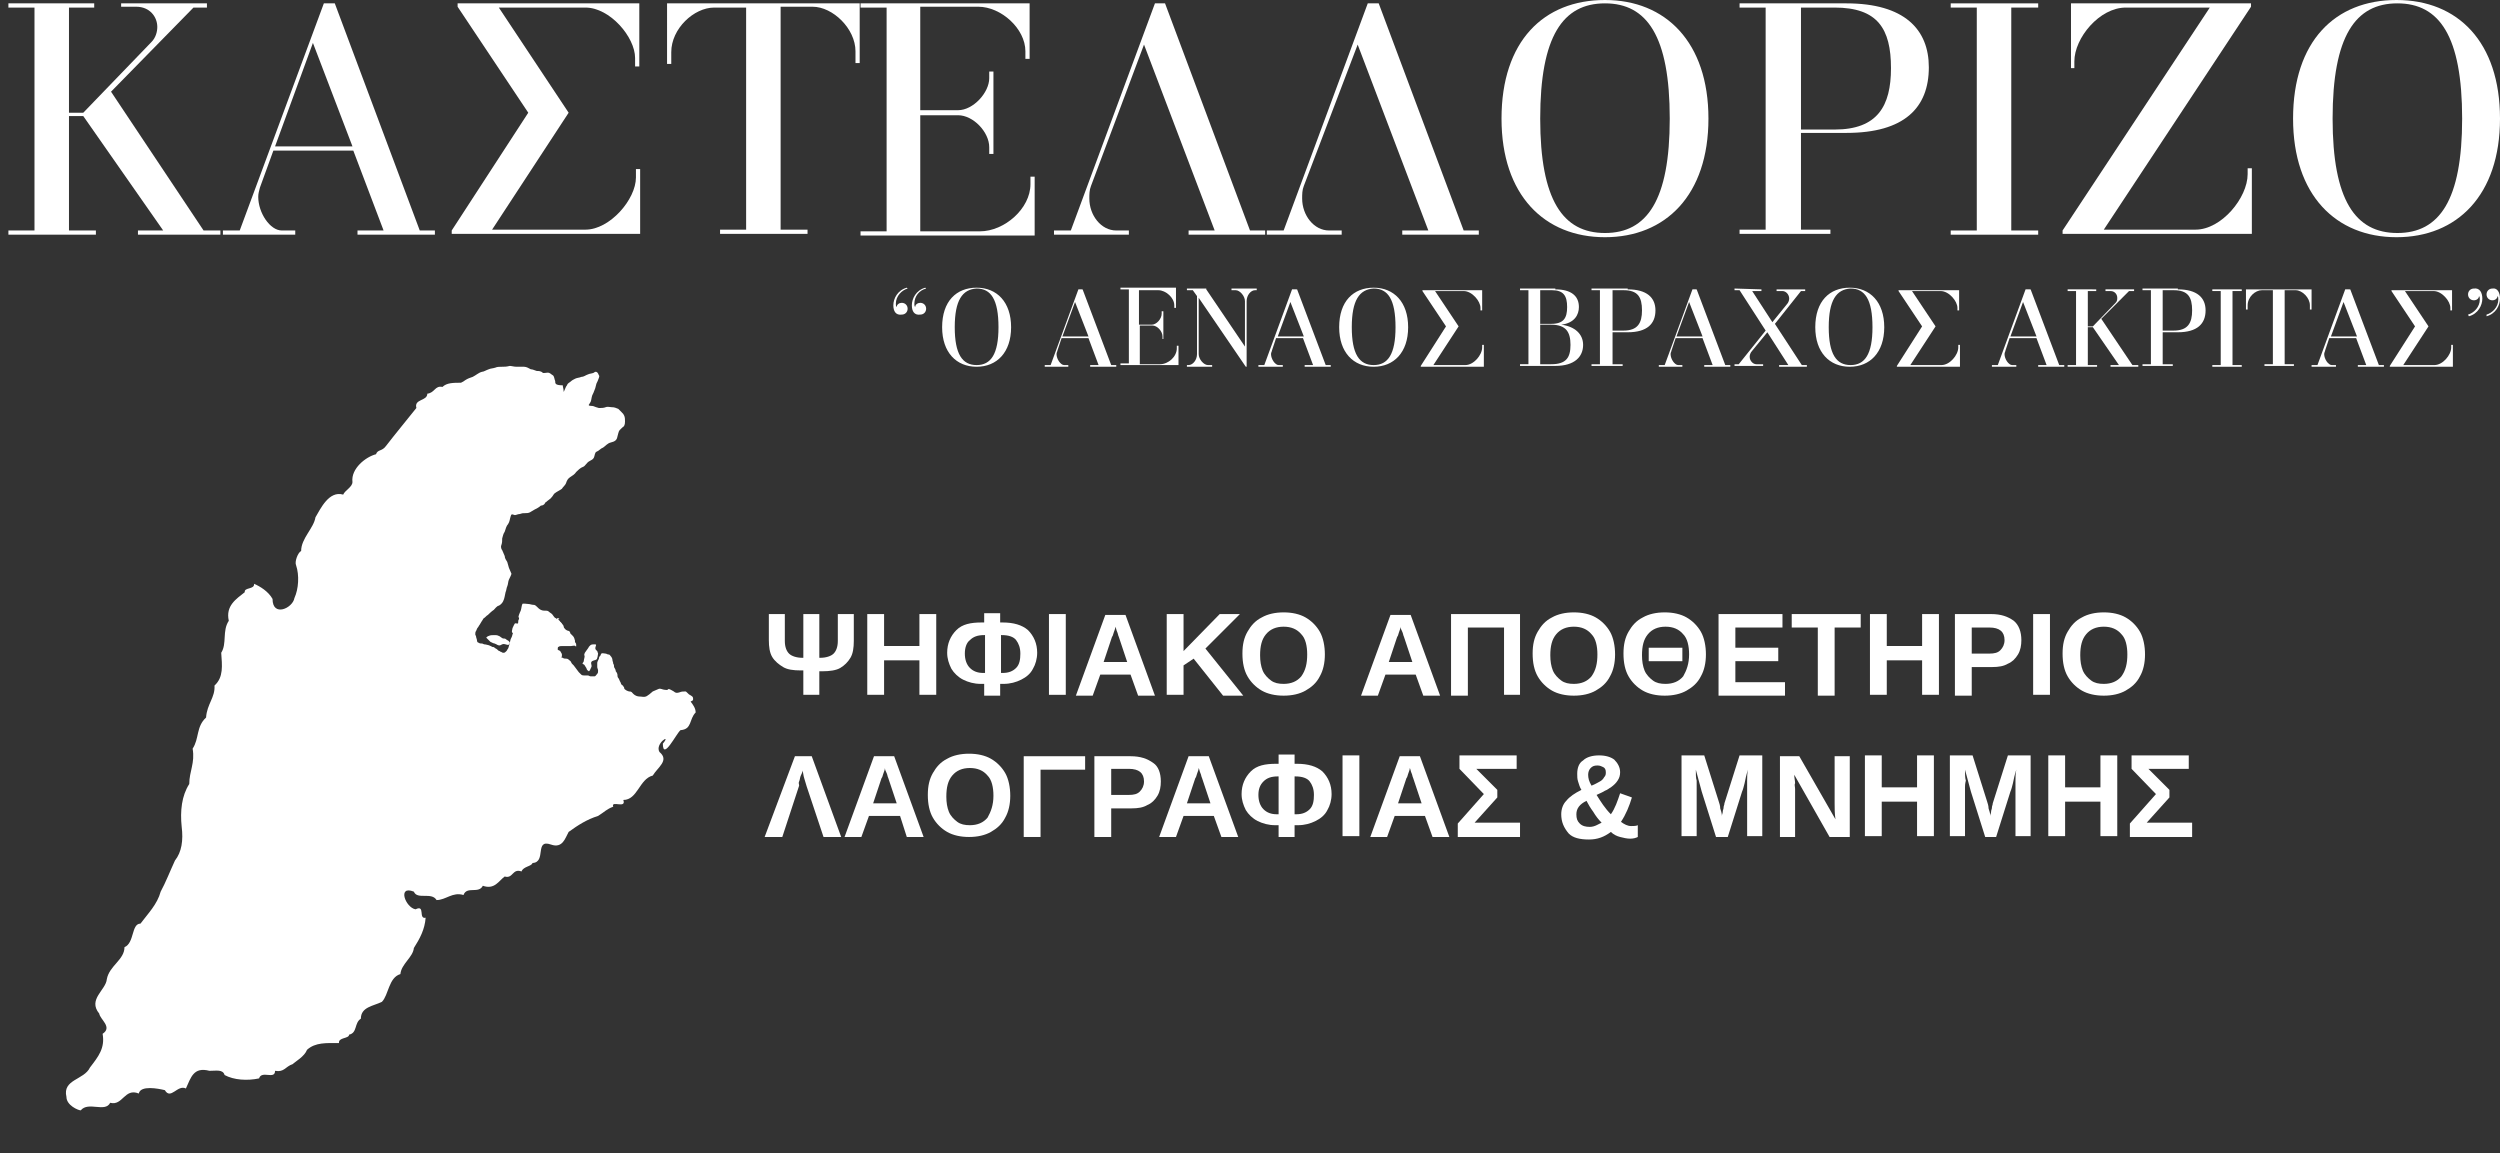 <?xml version="1.0" encoding="utf-8"?>
<!-- Generator: Adobe Illustrator 27.2.0, SVG Export Plug-In . SVG Version: 6.00 Build 0)  -->
<svg version="1.1" id="Layer_1" xmlns="http://www.w3.org/2000/svg" xmlns:xlink="http://www.w3.org/1999/xlink" x="0px" y="0px"
	 width="297.2px" height="137.1px" viewBox="0 0 297.2 137.1" style="enable-background:new 0 0 297.2 137.1;" xml:space="preserve"
	>
<rect x="0" y="0" width="297.2" height="137.1" fill="#333333" stroke="none"/>
<style type="text/css">
	.st0{fill:#FFFFFF;}
</style>
<g>
	<path class="st0" d="M11.2,0.4v0.5h-3v12.5h1.7L18,5c0.5-0.5,0.7-1.2,0.7-1.8c0-1.2-0.9-2.4-2.5-2.4h-1.8V0.4h10.2v0.5H23l-9.8,10
		l11,16.5h2v0.5h-9.8v-0.5h3L9.9,13.8H8.2v13.6h3.2v0.5H1v-0.5h3.1V0.9H1V0.4H11.2z"/>
	<path class="st0" d="M39.8,0.4l10.1,27h1.8v0.5h-9.2v-0.5h3.1L42,17.9h-9.5l-1.6,4.4c-0.1,0.4-0.2,0.7-0.2,1.1c0,1.9,1.4,4,2.8,4
		h1.6v0.5h-8.6v-0.5h2l10-27C38.5,0.4,39.8,0.4,39.8,0.4z M32.7,17.4h9.2L37.2,5.1L32.7,17.4z"/>
	<path class="st0" d="M76,0.4v7.5h-0.5v-1c0-2.5-3-6-5.9-6H59.3l8.3,12.5l-9.1,13.9h11.1c2.9,0,6-3.6,6-6.2v-1h0.5v7.7H53.7v-0.4
		l9.1-14L54.4,0.8V0.4H76z"/>
	<path class="st0" d="M102.2,0.4v7.1h-0.5V6.1c0-2.7-2.7-5.3-5.1-5.3h-3.8v26.5H96v0.5H85.6v-0.5h3.1V0.9h-3.8
		c-2.4,0-5.1,2.5-5.1,5.3v1.4h-0.5V0.4H102.2z"/>
	<path class="st0" d="M122.4,0.4V7h-0.5V6.1c0-2.7-2.9-5.3-5.6-5.3h-6.9v12.3h4.5c1.8,0,3.7-2.1,3.7-3.8V8.5h0.5v9.8h-0.5v-0.8
		c0-1.8-1.9-3.8-3.7-3.8h-4.5v13.8h7.1c2.9,0,6-2.7,6-5.6V21h0.5v7h-20.7v-0.5h3.1V0.9h-3.1V0.4H122.4z"/>
	<path class="st0" d="M138.5,0.4l10.1,27h1.8v0.5h-9.1v-0.5h3.1L136,5.3l-6.3,16.8c-0.2,0.5-0.2,1-0.2,1.5c0,2,1.4,3.8,3.2,3.8h1.5
		v0.5h-8.9v-0.5h2l10-27C137.3,0.4,138.5,0.4,138.5,0.4z"/>
	<path class="st0" d="M163.9,0.4l10.1,27h1.8v0.5h-9.1v-0.5h3.1l-8.4-22.1L155,22.1c-0.2,0.5-0.2,1-0.2,1.5c0,2,1.4,3.8,3.2,3.8h1.5
		v0.5h-8.9v-0.5h2l10-27C162.6,0.4,163.9,0.4,163.9,0.4z"/>
	<path class="st0" d="M203.1,14.1c0,9.1-5.1,14.1-12.3,14.1s-12.3-5-12.3-14.1c0-9.2,5-14.1,12.3-14.1C198,0,203.1,5,203.1,14.1z
		 M183.1,14.1c0,9.7,2.7,13.6,7.7,13.6s7.7-3.9,7.7-13.6c0-9.8-2.7-13.7-7.7-13.7C185.8,0.4,183.1,4.3,183.1,14.1z"/>
	<path class="st0" d="M219.5,0.4c6.9,0,9.8,3.1,9.8,7.6c0,4.8-2.9,7.8-9.8,7.8h-5.4v11.5h3.5v0.5h-10.8v-0.5h3.1V0.9h-3.1V0.4H219.5
		z M214.1,15.4h4c5.1,0,6.7-2.8,6.7-7.3c0-4.7-1.6-7.2-6.7-7.2h-4V15.4z"/>
	<path class="st0" d="M242.3,0.4v0.5h-3.2v26.5h3.2v0.5h-10.4v-0.5h3.1V0.9h-3.1V0.4H242.3z"/>
	<path class="st0" d="M267.6,0.4v0.4l-17.5,26.5H261c3.1,0,6.2-3.8,6.2-6.6V20h0.5v7.8h-22.5v-0.4l17.5-26.5h-10
		c-3.1,0-6.1,3.6-6.1,6.4v0.8h-0.4V0.4H267.6z"/>
	<path class="st0" d="M297.2,14.1c0,9.1-5.1,14.1-12.3,14.1c-7.2,0-12.3-5-12.3-14.1c0-9.2,5-14.1,12.3-14.1S297.2,5,297.2,14.1z
		 M277.3,14.1c0,9.7,2.7,13.6,7.7,13.6s7.7-3.9,7.7-13.6c0-9.8-2.7-13.7-7.7-13.7S277.3,4.3,277.3,14.1z"/>
	<g>
		<path class="st0" d="M106.2,36.3c0-0.8,0.5-1.8,1.6-2.1l0.1,0.1c-0.7,0.2-1.4,0.9-1.4,1.8c0,0.2,0,0.3,0.1,0.4
			c0-0.3,0.3-0.5,0.6-0.5c0.4,0,0.7,0.3,0.7,0.7s-0.3,0.7-0.7,0.7C106.5,37.5,106.2,37,106.2,36.3z M108.4,36.3
			c0-0.8,0.5-1.8,1.6-2.1l0.1,0.1c-0.8,0.2-1.4,0.9-1.4,1.8c0,0.2,0,0.3,0.1,0.4c0-0.3,0.3-0.5,0.6-0.5c0.4,0,0.7,0.3,0.7,0.7
			s-0.3,0.7-0.7,0.7C108.7,37.5,108.4,37,108.4,36.3z"/>
		<path class="st0" d="M120.2,38.9c0,3-1.7,4.7-4.1,4.7s-4.1-1.7-4.1-4.7c0-3.1,1.7-4.7,4.1-4.7C118.5,34.2,120.2,35.9,120.2,38.9z
			 M113.5,38.9c0,3.2,0.9,4.5,2.6,4.5c1.7,0,2.6-1.3,2.6-4.5c0-3.3-0.9-4.6-2.6-4.6C114.4,34.4,113.5,35.7,113.5,38.9z"/>
		<path class="st0" d="M128.7,34.4l3.4,9h0.6v0.2h-3.1v-0.2h1l-1.2-3.2h-3.2l-0.5,1.5c0,0.1-0.1,0.2-0.1,0.4c0,0.6,0.5,1.3,0.9,1.3
			h0.5v0.2h-2.8v-0.2h0.7l3.3-9H128.7z M126.3,40h3.1l-1.6-4.1L126.3,40z"/>
		<path class="st0" d="M139.8,34.4v2.2h-0.2v-0.3c0-0.9-1-1.8-1.9-1.8h-2.3v4.1h1.5c0.6,0,1.2-0.7,1.2-1.3V37h0.2v3.3h-0.1V40
			c0-0.6-0.6-1.3-1.2-1.3h-1.5v4.6h2.4c1,0,2-0.9,2-1.9v-0.3h0.2v2.3h-6.9v-0.2h1v-8.8h-1v-0.2h6.6V34.4z"/>
		<path class="st0" d="M143.4,34.4l4.6,6.8v-5.4c0-0.6-0.6-1.3-1.1-1.3h-0.5v-0.2h3v0.2h-0.2c-0.5,0-1,0.6-1,1.3v7.8h-0.1l-5.6-8.2
			v6.7c0,0.6,0.6,1.3,1.1,1.3h0.5v0.2h-3v-0.2h0.2c0.5,0,1-0.6,1-1.3v-6.9l-0.5-0.7h-0.7v-0.2h2.3V34.4z"/>
		<path class="st0" d="M154.2,34.4l3.4,9h0.6v0.2h-3.1v-0.2h1l-1.2-3.2h-3.2l-0.5,1.5c0,0.1-0.1,0.2-0.1,0.4c0,0.6,0.5,1.3,0.9,1.3
			h0.5v0.2h-2.9v-0.2h0.7l3.3-9H154.2z M151.9,40h3.1l-1.6-4.1L151.9,40z"/>
		<path class="st0" d="M167.4,38.9c0,3-1.7,4.7-4.1,4.7s-4.1-1.7-4.1-4.7c0-3.1,1.7-4.7,4.1-4.7S167.4,35.9,167.4,38.9z M160.7,38.9
			c0,3.2,0.9,4.5,2.6,4.5s2.6-1.3,2.6-4.5c0-3.3-0.9-4.6-2.6-4.6C161.6,34.4,160.7,35.7,160.7,38.9z"/>
		<path class="st0" d="M176.2,34.4v2.5H176v-0.3c0-0.8-1-2-2-2h-3.4l2.8,4.2l-3,4.6h3.8c1,0,2-1.2,2-2.1V41h0.2v2.6h-7.5v-0.1l3-4.7
			l-2.8-4.2v-0.1h7.1V34.4z"/>
		<path class="st0" d="M184.9,34.4c1.9,0,2.8,0.8,2.8,2.1c0,0.9-0.5,1.9-2.1,2.1c1.6,0.2,2.6,1.1,2.6,2.4c0,1.4-1,2.5-3.3,2.5h-4.2
			v-0.2h1v-8.8h-1v-0.2h4.2V34.4z M183.1,38.5h1.3c1.5,0,1.9-0.7,1.9-2s-0.4-2-1.8-2h-1.4V38.5z M183.1,43.3h1.3
			c1.8,0,2.3-0.8,2.3-2.3s-0.5-2.4-2.3-2.4h-1.3V43.3z"/>
		<path class="st0" d="M193.5,34.4c2.3,0,3.3,1,3.3,2.5c0,1.6-1,2.6-3.3,2.6h-1.8v3.8h1.2v0.2h-3.7v-0.2h1v-8.8h-1v-0.2h4.3V34.4z
			 M191.7,39.3h1.3c1.7,0,2.2-0.9,2.2-2.4c0-1.6-0.5-2.4-2.2-2.4h-1.3V39.3z"/>
		<path class="st0" d="M201.7,34.4l3.4,9h0.6v0.2h-3.1v-0.2h1l-1.2-3.2h-3.2l-0.5,1.5c0,0.1-0.1,0.2-0.1,0.4c0,0.6,0.5,1.3,0.9,1.3
			h0.5v0.2h-2.8v-0.2h0.7l3.3-9H201.7z M199.3,40h3.1l-1.6-4.1L199.3,40z"/>
		<path class="st0" d="M209.4,34.4v0.2h-1.1l2.4,3.7l1.7-2.1c0.2-0.2,0.3-0.5,0.3-0.7c0-0.5-0.4-0.9-0.8-0.9h-0.7v-0.2h3.4v0.2h-0.5
			l-3.1,3.9l3.2,4.9h0.6v0.2h-3.3v-0.2h1.1l-2.5-3.9l-1.8,2.2c-0.2,0.2-0.3,0.5-0.3,0.7c0,0.5,0.4,0.9,0.8,0.9h0.8v0.2h-3.4v-0.2
			h0.5l3.2-4l-3.1-4.8h-0.6v-0.2L209.4,34.4L209.4,34.4z"/>
		<path class="st0" d="M224,38.9c0,3-1.7,4.7-4.1,4.7c-2.4,0-4.1-1.7-4.1-4.7c0-3.1,1.7-4.7,4.1-4.7C222.3,34.2,224,35.9,224,38.9z
			 M217.4,38.9c0,3.2,0.9,4.5,2.6,4.5s2.6-1.3,2.6-4.5c0-3.3-0.9-4.6-2.6-4.6C218.3,34.4,217.4,35.7,217.4,38.9z"/>
		<path class="st0" d="M232.9,34.4v2.5h-0.2v-0.3c0-0.8-1-2-2-2h-3.4l2.8,4.2l-3,4.6h3.7c1,0,2-1.2,2-2.1V41h0.2v2.6h-7.5v-0.1
			l3-4.7l-2.8-4.2v-0.1h7.2V34.4z"/>
		<path class="st0" d="M241.4,34.4l3.4,9h0.6v0.2h-3.1v-0.2h1l-1.2-3.2h-3.2l-0.5,1.5c0,0.1-0.1,0.2-0.1,0.4c0,0.6,0.5,1.3,0.9,1.3
			h0.5v0.2h-2.9v-0.2h0.7l3.3-9H241.4z M239,40h3.1l-1.6-4.1L239,40z"/>
		<path class="st0" d="M249.2,34.4v0.2h-1v4.2h0.6l2.7-2.8c0.2-0.2,0.2-0.4,0.2-0.6c0-0.4-0.3-0.8-0.8-0.8h-0.6v-0.2h3.4v0.2h-0.6
			l-3.3,3.3l3.7,5.5h0.7v0.2h-3.3v-0.2h1l-3.1-4.5h-0.6v4.5h1.1v0.2h-3.5v-0.2h1v-8.8h-1v-0.2C245.8,34.4,249.2,34.4,249.2,34.4z"/>
		<path class="st0" d="M258.9,34.4c2.3,0,3.3,1,3.3,2.5c0,1.6-1,2.6-3.3,2.6h-1.8v3.8h1.2v0.2h-3.6v-0.2h1v-8.8h-1v-0.2h4.2V34.4z
			 M257.1,39.3h1.3c1.7,0,2.2-0.9,2.2-2.4c0-1.6-0.5-2.4-2.2-2.4h-1.3V39.3z"/>
		<path class="st0" d="M266.5,34.4v0.2h-1.1v8.8h1.1v0.2H263v-0.2h1v-8.8h-1v-0.2H266.5z"/>
		<path class="st0" d="M274.8,34.4v2.4h-0.2v-0.5c0-0.9-0.9-1.8-1.7-1.8h-1.3v8.8h1.1v0.2h-3.5v-0.2h1v-8.8h-1.3
			c-0.8,0-1.7,0.8-1.7,1.8v0.5H267v-2.4H274.8z"/>
		<path class="st0" d="M279.4,34.4l3.4,9h0.6v0.2h-3.1v-0.2h1l-1.2-3.2h-3.2l-0.5,1.5c0,0.1-0.1,0.2-0.1,0.4c0,0.6,0.5,1.3,0.9,1.3
			h0.5v0.2h-2.9v-0.2h0.7l3.3-9H279.4z M277.1,40h3.1l-1.6-4.1L277.1,40z"/>
		<path class="st0" d="M291.5,34.4v2.5h-0.2v-0.3c0-0.8-1-2-2-2h-3.4l2.8,4.2l-3,4.6h3.7c1,0,2-1.2,2-2.1V41h0.2v2.6h-7.5v-0.1
			l3-4.7l-2.8-4.2v-0.1h7.2V34.4z"/>
		<path class="st0" d="M295.1,35.5c0,0.8-0.5,1.8-1.6,2.1l-0.1-0.2c0.7-0.2,1.4-0.9,1.4-1.8c0-0.2,0-0.3-0.1-0.4
			c0,0.3-0.3,0.5-0.6,0.5c-0.4,0-0.7-0.3-0.7-0.7s0.3-0.7,0.7-0.7C294.8,34.2,295.1,34.8,295.1,35.5z M297.2,35.5
			c0,0.8-0.5,1.8-1.6,2.1v-0.2c0.7-0.2,1.4-0.9,1.4-1.8c0-0.2,0-0.3-0.1-0.4c0,0.3-0.3,0.5-0.6,0.5c-0.4,0-0.7-0.3-0.7-0.7
			s0.3-0.7,0.7-0.7C296.9,34.2,297.2,34.8,297.2,35.5z"/>
	</g>
</g>
<path id="path4778" class="st0" d="M69.5,77.7c-0.1,0,0.5-0.7,0.5-0.8c0.2-0.2,0.2-0.3,0.6-0.3c0.3,0,0.3,0,0.2,0.3
	c-0.1,0.3,0.1,0.4,0.2,0.5c0,0,0.1,0.3,0.1,0.3c0,0.1-0.1,0.7-0.2,0.7c-0.1,0.1-0.5,0.1-0.6,0.3c-0.1,0.2,0.1,0.4,0,0.6
	c-0.1,0.2-0.2,0.5-0.3,0.5c-0.3-0.2-0.2-0.2-0.3-0.4c-0.1-0.1-0.2-0.4-0.3-0.4c-0.3-0.2-0.1-0.1,0-0.4c0-0.2,0.1-0.4,0.1-0.6
	C69.4,77.8,69.5,77.7,69.5,77.7z"/>
<path id="path4869" class="st0" d="M67.9,79.8C67.9,79.7,67.9,79.7,67.9,79.8c-0.2,0-0.3,0-0.4,0.1c0,0.1-0.1,0.3-0.2,0.4
	c0,0.1-0.1,0.2-0.1,0.3c-0.1,0.1-0.1,0.2-0.1,0.3c0,0.1,0,0.2,0,0.4c0,0.1,0.1,0.2,0.1,0.3c0.1,0.2,0.1,0.1,0.2,0
	c0.1-0.1,0.4-0.1,0.3-0.2c0.1,0,0.1,0.1,0.2,0.1c0.2,0.1,0.5,0,0.7,0c0.2-0.1,0.2-0.4,0.3-0.7c0.1-0.3-0.1-0.4-0.2-0.5
	c-0.2-0.2-0.2-0.3-0.4-0.4c0,0-0.1,0-0.1,0L67.9,79.8z"/>
<path id="path4776" class="st0" d="M57.8,75.8c0.1,0.1,0.4,0.4,0.5,0.5c0.2,0.1,0.4,0.2,0.5,0.2c0.3,0.1,0.4,0.3,0.7,0.2
	c0.2-0.1,0.3-0.2,0.6-0.1c0.3,0.1,0.4,0.1,0.5-0.1c0.1-0.1-0.2-0.4-0.3-0.4c-0.2-0.1-0.1-0.2-0.5-0.2c-0.1,0-0.4-0.3-0.5-0.3
	c-0.2-0.1-0.3-0.1-0.5-0.1c-0.3,0-0.5,0-0.7,0.1C58.1,75.6,58,75.6,57.8,75.8z"/>
<path id="path4780" class="st0" d="M65.7,74.7c0.2,0.2,0.4,0.1,0.5-0.2C66.3,74.3,65.8,74.5,65.7,74.7z"/>
<path id="path4782" class="st0" d="M66.2,73.5c0-0.2,0,0.5,0,0.7c0,0.2,0.4,0.3,0.5,0.3c0.2,0,0.2-0.3,0-0.4
	c-0.1-0.1-0.1-0.3-0.3-0.4C66.3,73.5,66.8,73.5,66.2,73.5z"/>
<path id="path4921" class="st0" d="M74.7,83.1c0.2,0.1,0.5,0.2,0.5-0.1c0-0.3-0.1-0.2-0.3-0.3C74.8,82.6,74.7,83.1,74.7,83.1z"/>
<g>
	<path id="Coast_0036" class="st0" d="M59.7,43.6c-0.3,0-0.6,0-0.8,0.1c-0.3,0.1-0.6,0.1-0.8,0.2c-0.3,0.1-0.6,0.3-0.8,0.3
		c-0.4,0.1-0.7,0.4-1.1,0.6c-0.3,0.1-0.6,0.2-0.9,0.4c-0.1,0.1-0.3,0.2-0.5,0.3c-0.9,0-1.7,0-2.2,0.5c-0.9-0.2-0.9,0.7-1.8,0.8
		c0,0.9-1.6,0.6-1.3,1.7c-1.2,1.5-2.6,3.2-3.6,4.5c-0.5,0.7-1,0.4-1.2,1c-1.2,0.3-3,1.7-2.8,3.3c0,0.6-0.9,1-1.1,1.5
		c-1.7-0.5-2.7,1.7-3.3,2.7c-0.2,1.3-1.7,2.5-1.7,4c-0.4,0.2-0.8,1.3-0.6,1.7c0.4,1.2,0.3,2.8-0.2,3.9c-0.2,1.2-2.6,2.3-2.6,0.1
		c-0.5-0.9-1.5-1.5-2.2-1.8c0.1,0.7-1.2,0.4-1.1,1c-1,0.8-2.3,1.6-1.9,3.4c-0.8,1.2-0.2,2.7-0.9,3.8c0.1,1.5,0.3,2.9-0.8,3.9
		c0.1,1.4-0.9,2.2-1,3.8c-1.2,1.1-0.8,2.5-1.6,3.7c0.3,1.7-0.4,2.7-0.4,4.2c-0.9,1.4-1.1,3.2-0.9,5.1c0.2,1.6,0,3-0.8,4
		c-0.6,1.3-1.1,2.6-1.7,3.7c-0.4,1.5-1.5,2.6-2.4,3.8c-1.1,0-0.7,2.3-1.9,2.8c0,1.5-1.8,2.2-2.1,3.8c-0.1,1.3-2.3,2.4-0.9,4.1
		c0.1,0.7,1.6,1.6,0.4,2.4c0.3,1.7-0.5,2.7-1.5,4c-0.7,1.5-3.3,1.4-2.8,3.5c0,1,1.4,1.6,1.7,1.6c0.9-1.1,2.9,0.3,3.5-0.9
		c1.5,0.4,1.7-1.8,3.4-1.1c0.2-1,2.3-0.6,3.1-0.4c0.7,1.2,1.5-0.7,2.5-0.2c0.6-1.3,0.9-2.6,2.8-2.1c0.8,0,1.6-0.2,1.8,0.5
		c1.1,0.6,2.7,0.7,4.1,0.4c0.3-1,1.9,0.2,1.9-0.9c1.1,0.2,1.2-0.5,2.1-0.8c0.3-0.3,1.4-0.9,1.7-1.7c1-0.9,2.3-0.8,3.8-0.8
		c-0.1-0.7,1.2-0.5,1.2-1c1-0.2,0.6-1.4,1.4-1.9c0-1.4,1.5-1.5,2.5-2c0.8-0.8,0.8-2.9,2.2-3.3c0.1-1.2,1.5-2,1.6-3.1
		c0.7-1.1,1.3-2.2,1.4-3.6c-0.9,0.2,0-1.6-1.2-1c-1.2-0.2-2.2-2.9-0.2-2.1c0.4,1,2.1,0,2.7,1c1.1,0,1.9-1,3.2-0.6
		c0.4-1.1,1.8-0.1,2.3-1.1c1.4,0.5,1.9-0.6,2.6-1.1c1,0.3,0.9-1,2-0.6c0.2-0.6,1.2-0.6,1.3-1c1.7-0.1,0.2-2.9,2.2-2.2
		c1.4,0.5,1.7-0.8,2.1-1.5c1.1-0.8,2.2-1.5,3.5-1.9c0.8-0.5,1-0.8,1.8-1.1c-0.3-0.8,1.6,0.3,1.2-0.8c1.7,0,1.9-2.5,3.5-2.9
		c0.6-1,2-1.8,0.8-2.8c-0.6-1,1.5-2.3,0.4-1c0,2.1,1.6-1.2,2.1-1.6c1.4-0.1,1-1.3,1.8-2.1c0-0.5-0.3-0.9-0.6-1.3
		c0.2-0.1,0.3-0.1,0.3-0.3c0-0.3-0.1-0.3-0.4-0.5c-0.1,0-0.4-0.4-0.5-0.4c-0.2,0-0.5,0-0.7,0.1c-0.3,0.1-0.5,0.1-0.7-0.1
		c-0.2-0.1-0.3-0.2-0.6-0.3C79.3,82.1,79.2,82,79,82c-0.2,0-0.5-0.2-0.7-0.1c-0.2,0.1-0.5,0.2-0.7,0.3c-0.2,0.2-0.6,0.5-0.8,0.6
		c-0.3,0.1-0.5,0-0.8,0c-0.2,0-0.5-0.1-0.7-0.3c-0.2-0.2-0.2-0.3-0.5-0.3c-0.1,0-0.6-0.2-0.6-0.4c0-0.1,0-0.1-0.1-0.2
		c0-0.1-0.1-0.1-0.2-0.2c-0.1-0.1-0.1-0.3-0.2-0.4c-0.1-0.2-0.1-0.3-0.2-0.4c-0.1-0.1-0.1-0.3-0.1-0.4c0-0.1-0.1-0.3-0.2-0.4
		c0-0.2-0.1-0.3-0.2-0.5c0-0.1,0-0.3-0.1-0.4c0-0.2-0.1-0.3-0.1-0.5c0-0.1-0.1-0.3-0.2-0.4c-0.1-0.1-0.1-0.2-0.3-0.2
		c-0.1,0-0.2-0.1-0.3-0.1c-0.1,0-0.5-0.1-0.5,0c0,0-0.1,0.1-0.1,0.2c-0.1,0.1-0.2,0.2-0.2,0.4c-0.1,0.2-0.2,0.4-0.2,0.5
		c0,0.2,0,0.4,0,0.5c0,0.1,0.1,0.3,0.1,0.4c0,0.2,0,0.3-0.1,0.4c-0.1,0.1-0.2,0.3-0.3,0.3c-0.2,0-0.3,0-0.5,0
		c-0.1,0-0.2-0.1-0.3-0.1c-0.1,0-0.3,0-0.4,0c-0.1,0-0.3,0-0.4-0.1c-0.1-0.1-0.2-0.2-0.3-0.3c-0.1-0.1-0.2-0.3-0.3-0.4
		c-0.1-0.1-0.2-0.3-0.3-0.4c-0.1-0.1-0.1-0.1-0.2-0.2c-0.1-0.1-0.1-0.3-0.3-0.4c-0.1-0.1-0.2-0.2-0.4-0.2c-0.1,0-0.3,0-0.4-0.1
		c-0.2-0.1-0.2,0.1-0.1-0.2c0-0.1,0-0.2,0-0.2c0-0.1-0.1-0.2-0.2-0.4c-0.1-0.1-0.3-0.1-0.3-0.2c0-0.1,0-0.3,0.1-0.3
		c0.1-0.1,0.3-0.1,0.5-0.1c0.2,0,0.3,0,0.5,0c0.2,0,0.3,0,0.5,0c0.1,0,0.4-0.1,0.5,0c0.1,0.1,0.1,0.1,0.1-0.1c0-0.1,0-0.2-0.1-0.3
		c-0.1-0.1,0-0.3-0.1-0.4c0-0.1-0.1-0.3-0.2-0.4c-0.1-0.1-0.2-0.2-0.3-0.3c0-0.1-0.1-0.3-0.2-0.3c-0.1,0-0.3-0.1-0.4-0.2
		c-0.1-0.1-0.2-0.2-0.2-0.4c-0.1-0.1-0.2-0.3-0.3-0.4c-0.1-0.1-0.2-0.1-0.3-0.2c-0.1-0.1-0.1-0.1-0.2-0.2c0,0-0.1-0.1-0.1-0.1
		c-0.3-0.1-0.3-0.4-0.6-0.6c-0.2-0.1-0.3-0.3-0.5-0.3c-0.3,0-0.5,0-0.7-0.1c-0.2-0.1-0.3-0.2-0.5-0.4c-0.1-0.1-0.2-0.2-0.4-0.2
		c-0.2,0-0.4-0.1-0.6-0.1c-0.1,0-0.7-0.1-0.7,0c-0.1,0.2-0.1,0.5-0.2,0.8c-0.1,0.2-0.4,0.9-0.2,0.8c0,0,0,0,0,0l0,0c0,0,0,0,0,0
		c0,0.1,0,0.2,0,0.2c-0.1,0.1-0.1,0.3-0.1,0.4c0,0.2-0.1,0.1-0.3,0.1c-0.1,0-0.1,0-0.2,0.2c0,0,0,0,0,0c-0.1,0.2-0.2,0.4-0.2,0.5
		c0,0.1-0.1,0.3,0,0.4c0.1,0.1,0.1,0,0,0.3c0,0.1-0.1,0.3-0.2,0.5c0,0.1-0.1,0.3-0.1,0.5c-0.1,0.2-0.1,0.4-0.2,0.6
		c-0.1,0.1-0.1,0.2-0.2,0.3c-0.1,0.1-0.2,0.2-0.3,0.2c-0.1,0-0.2,0-0.3-0.1c-0.1,0-0.2-0.1-0.2-0.1c-0.1,0-0.2-0.1-0.3-0.2
		c-0.1-0.1-0.2-0.1-0.3-0.2c-0.1-0.1-0.2-0.1-0.3-0.1c-0.1-0.1-0.2-0.1-0.4-0.2c-0.1,0-0.3-0.1-0.5-0.1c-0.1,0-0.2-0.1-0.3-0.1
		c-0.1,0-0.3,0-0.4-0.1c-0.1,0-0.2-0.1-0.2-0.3c0-0.1-0.1-0.3-0.1-0.4c0-0.1-0.1-0.2-0.1-0.3c0-0.1,0-0.3,0.1-0.4
		c0.1-0.2,0.1-0.3,0.2-0.4c0.1-0.1,0.1-0.2,0.2-0.3c0.1-0.2,0.2-0.3,0.3-0.5c0.1-0.1,0.1-0.2,0.2-0.3c0.2-0.1,0.3-0.3,0.5-0.4
		c0,0,0.5-0.5,0.7-0.6c0.1-0.1,0.4-0.5,0.6-0.5c0.2-0.1,0.4-0.3,0.5-0.5c0.2-0.4,0.2-0.7,0.3-1.1c0.1-0.2,0.1-0.5,0.2-0.7
		c0.1-0.2,0.1-0.6,0.2-0.8c0.1-0.2,0.3-0.6,0.3-0.7c-0.1-0.2-0.2-0.5-0.3-0.7c-0.1-0.3-0.1-0.4-0.2-0.7c-0.1-0.2-0.3-0.4-0.3-0.7
		c-0.1-0.2-0.2-0.5-0.3-0.7c-0.1-0.1-0.2-0.4-0.1-0.6c0.1-0.3,0.1-0.5,0.1-0.8c0.1-0.3,0.1-0.5,0.3-0.8c0.1-0.3,0.2-0.7,0.4-0.9
		c0.2-0.3,0.2-0.6,0.3-0.9c0.1-0.3,0.1-0.3,0.4-0.2c0.2,0.1,0.4-0.1,0.7-0.1c0.3-0.1,0.3-0.1,0.6-0.1c0.2,0,0.4,0,0.6-0.1
		c0.2-0.1,0.3-0.2,0.5-0.3c0.2-0.1,0.6-0.3,0.8-0.5c0.2,0,0.4-0.1,0.5-0.3c0,0,0-0.1,0.1-0.1c0.2-0.2,0.4-0.3,0.6-0.5
		c0.3-0.3,0.3-0.5,0.5-0.6c0.1-0.1,0.7-0.4,0.8-0.5c0.1-0.2,0.4-0.4,0.5-0.7c0.1-0.3,0.2-0.5,0.5-0.7c0.3-0.2,0.5-0.3,0.7-0.6
		c0.2-0.2,0.5-0.5,0.8-0.6c0.3-0.1,0.4-0.5,0.8-0.7c0.2-0.1,0.4-0.2,0.5-0.4c0.1-0.2,0.1-0.6,0.3-0.7c0.3-0.1,0.5-0.4,0.8-0.5
		c0.3-0.2,0.5-0.5,0.9-0.6c0.3-0.1,0.5-0.1,0.7-0.4c0.1-0.2,0.1-0.4,0.2-0.7c0.1-0.4,0.2-0.4,0.5-0.7c0.2-0.1,0.3-0.3,0.3-0.7
		c0-0.2,0-0.5-0.1-0.7c-0.1-0.2-0.1-0.2-0.3-0.4c-0.1-0.1-0.3-0.3-0.4-0.4c-0.3-0.1-0.4-0.2-0.8-0.2c-0.2,0-0.5-0.1-0.7,0
		c-0.2,0.1-0.6,0.1-0.8,0.1c-0.3-0.1-0.4-0.1-0.6-0.2c-0.2-0.1-0.7,0-0.6-0.2c0.1-0.1,0.1-0.2,0.2-0.3c0.1-0.2,0.1-0.5,0.2-0.8
		c0.1-0.2,0.2-0.4,0.3-0.7c0.1-0.2,0.1-0.4,0.2-0.7c0.1-0.2,0.2-0.4,0.3-0.7c0.1-0.3,0-0.2-0.1-0.5c-0.1-0.2-0.3-0.3-0.5-0.1
		c-0.2,0.1-0.5,0.1-0.7,0.2c-0.3,0.1-0.5,0.3-0.8,0.3c-0.2,0.1-0.5,0.1-0.7,0.2c-0.2,0.1-0.4,0.2-0.5,0.3c-0.2,0.2-0.4,0.2-0.5,0.5
		c-0.2,0.2-0.4,1-0.4,0.7c0-0.3-0.1-0.5-0.1-0.7C66,45.8,66,45.6,66,45.3c-0.1-0.2-0.1-0.6-0.3-0.7c-0.2-0.1-0.3-0.3-0.6-0.3
		c-0.2,0-0.5,0.1-0.6,0c-0.2-0.2-0.5-0.2-0.7-0.2c-0.3-0.1-0.5-0.2-0.7-0.2c-0.2-0.1-0.5-0.3-0.8-0.3c-0.3,0-0.6,0-0.9,0
		c-0.3,0-0.6-0.1-0.8-0.1C60.2,43.6,60,43.6,59.7,43.6z"/>
	<g>
		<path class="st0" d="M97.4,79.7v2.9h-1.9v-2.9h-0.3c-0.9,0-1.6-0.1-2.1-0.4s-1-0.7-1.3-1.2c-0.3-0.5-0.4-1.2-0.4-2V73h1.9v3.2
			c0,0.7,0.2,1.2,0.5,1.5c0.3,0.3,0.9,0.5,1.6,0.5h0.1V73h1.9v5.2h0.1c0.7,0,1.3-0.2,1.6-0.5s0.5-0.8,0.5-1.5V73h1.9v3.2
			c0,0.8-0.1,1.5-0.4,2c-0.3,0.5-0.7,0.9-1.2,1.2s-1.3,0.4-2.1,0.4H97.4z"/>
		<path class="st0" d="M105.1,78.5v4.1h-2V73h2v3.8h4.2V73h2v9.6h-2v-4.1H105.1z"/>
		<path class="st0" d="M123.3,77.6c0,0.7-0.2,1.4-0.5,1.9c-0.3,0.6-0.8,1-1.4,1.3s-1.3,0.5-2.1,0.5h-0.4v1.4H117v-1.4h-0.4
			c-0.8,0-1.5-0.2-2.1-0.5c-0.6-0.3-1.1-0.8-1.4-1.3c-0.3-0.6-0.5-1.2-0.5-1.9c0-1.1,0.4-2,1.1-2.7s1.7-0.9,3-0.9h0.3v-1.1h1.9V74
			h0.3c1.3,0,2.3,0.3,3,0.9C122.9,75.6,123.3,76.5,123.3,77.6z M114.7,77.7c0,0.7,0.2,1.3,0.6,1.7c0.4,0.4,0.9,0.6,1.6,0.6h0.2v-4.5
			h-0.1c-0.8,0-1.3,0.2-1.7,0.6C114.9,76.4,114.7,77,114.7,77.7z M121.3,77.7c0-0.7-0.2-1.2-0.5-1.6s-0.9-0.6-1.7-0.6h-0.1v4.5h0.2
			c0.7,0,1.2-0.2,1.6-0.6S121.3,78.4,121.3,77.7z"/>
		<path class="st0" d="M126.7,73v9.6h-2V73H126.7z"/>
		<path class="st0" d="M130.8,80.2l-0.9,2.5h-2l3.5-9.6h2.4l3.5,9.6h-2l-0.9-2.5H130.8z M132.6,74.5c0,0.2-0.1,0.4-0.2,0.7
			s-0.1,0.4-0.2,0.5l-1,3h2.8l-1-3c-0.1-0.2-0.1-0.4-0.2-0.6S132.7,74.7,132.6,74.5z"/>
		<path class="st0" d="M140.7,79.1v3.5h-2V73h2v4.4L145,73h2.4l-4.1,4.1l4.5,5.6h-2.4l-3.5-4.4L140.7,79.1z"/>
		<path class="st0" d="M157.5,77.8c0,1-0.2,1.9-0.6,2.6c-0.4,0.8-1,1.3-1.7,1.7c-0.7,0.4-1.6,0.6-2.6,0.6c-1,0-1.9-0.2-2.6-0.6
			c-0.7-0.4-1.3-1-1.7-1.7s-0.6-1.6-0.6-2.7s0.2-1.9,0.6-2.6c0.4-0.7,0.9-1.3,1.7-1.7c0.7-0.4,1.6-0.6,2.6-0.6c1,0,1.9,0.2,2.6,0.6
			c0.7,0.4,1.3,1,1.7,1.7S157.5,76.8,157.5,77.8z M155.4,77.8c0-1-0.2-1.9-0.7-2.4c-0.5-0.6-1.2-0.9-2.1-0.9c-0.9,0-1.6,0.3-2.1,0.9
			c-0.5,0.6-0.7,1.4-0.7,2.5c0,0.7,0.1,1.3,0.3,1.8s0.6,0.9,1,1.2c0.4,0.3,0.9,0.4,1.5,0.4c0.9,0,1.6-0.3,2.1-0.9
			C155.2,79.7,155.4,78.9,155.4,77.8z"/>
		<path class="st0" d="M164.7,80.2l-0.9,2.5h-2l3.5-9.6h2.4l3.5,9.6h-2l-0.9-2.5H164.7z M166.5,74.5c0,0.2-0.1,0.4-0.2,0.7
			s-0.1,0.4-0.2,0.5l-1,3h2.8l-1-3c-0.1-0.2-0.1-0.4-0.2-0.6S166.5,74.7,166.5,74.5z"/>
		<path class="st0" d="M174.5,74.7v8h-2V73h8.2v9.6h-1.9v-8H174.5z"/>
		<path class="st0" d="M192,77.8c0,1-0.2,1.9-0.6,2.6c-0.4,0.8-1,1.3-1.7,1.7c-0.7,0.4-1.6,0.6-2.6,0.6c-1,0-1.9-0.2-2.6-0.6
			c-0.7-0.4-1.3-1-1.7-1.7s-0.6-1.6-0.6-2.7s0.2-1.9,0.6-2.6c0.4-0.7,0.9-1.3,1.7-1.7c0.7-0.4,1.6-0.6,2.6-0.6c1,0,1.9,0.2,2.6,0.6
			c0.7,0.4,1.3,1,1.7,1.7S192,76.8,192,77.8z M189.9,77.8c0-1-0.2-1.9-0.7-2.4c-0.5-0.6-1.2-0.9-2.1-0.9c-0.9,0-1.6,0.3-2.1,0.9
			c-0.5,0.6-0.7,1.4-0.7,2.5c0,0.7,0.1,1.3,0.3,1.8s0.6,0.9,1,1.2c0.4,0.3,0.9,0.4,1.5,0.4c0.9,0,1.6-0.3,2.1-0.9
			C189.7,79.7,189.9,78.9,189.9,77.8z"/>
		<path class="st0" d="M202.8,77.8c0,1-0.2,1.9-0.6,2.6c-0.4,0.8-1,1.3-1.7,1.7c-0.7,0.4-1.6,0.6-2.6,0.6c-1,0-1.9-0.2-2.6-0.6
			c-0.7-0.4-1.3-1-1.7-1.7s-0.6-1.6-0.6-2.7s0.2-1.9,0.6-2.6c0.4-0.7,0.9-1.3,1.7-1.7c0.7-0.4,1.6-0.6,2.6-0.6c1,0,1.9,0.2,2.6,0.6
			c0.7,0.4,1.3,1,1.7,1.7S202.8,76.8,202.8,77.8z M200.8,77.8c0-1-0.2-1.9-0.7-2.4c-0.5-0.6-1.2-0.9-2.1-0.9c-0.9,0-1.6,0.3-2.1,0.9
			c-0.5,0.6-0.7,1.4-0.7,2.5c0,0.7,0.1,1.3,0.3,1.8s0.6,0.9,1,1.2c0.4,0.3,0.9,0.4,1.5,0.4c0.9,0,1.6-0.3,2.1-0.9
			C200.5,79.7,200.8,78.9,200.8,77.8z M200,77v1.6h-4V77H200z"/>
		<path class="st0" d="M212.2,81.1v1.6h-7.9V73h7.6v1.6h-5.6V77h5.1v1.6h-5.1v2.5H212.2z"/>
		<path class="st0" d="M218.1,74.6v8.1h-2v-8.1h-3.1V73h8.2v1.6H218.1z"/>
		<path class="st0" d="M224.3,78.5v4.1h-2V73h2v3.8h4.2V73h2v9.6h-2v-4.1H224.3z"/>
		<path class="st0" d="M240.3,76.1c0,0.6-0.1,1.2-0.4,1.7c-0.3,0.5-0.7,0.9-1.2,1.1c-0.5,0.3-1.1,0.4-1.9,0.4h-2.4v3.4h-2V73h4.3
			c1.2,0,2,0.3,2.7,0.8C240,74.3,240.3,75.1,240.3,76.1z M238.3,76.1c0-1-0.6-1.5-1.8-1.5h-2.1v3.1h2.1c0.6,0,1-0.1,1.3-0.4
			C238.1,77,238.3,76.6,238.3,76.1z"/>
		<path class="st0" d="M243.7,73v9.6h-2V73H243.7z"/>
		<path class="st0" d="M255,77.8c0,1-0.2,1.9-0.6,2.6c-0.4,0.8-1,1.3-1.7,1.7c-0.7,0.4-1.6,0.6-2.6,0.6c-1,0-1.9-0.2-2.6-0.6
			c-0.7-0.4-1.3-1-1.7-1.7s-0.6-1.6-0.6-2.7s0.2-1.9,0.6-2.6c0.4-0.7,0.9-1.3,1.7-1.7c0.7-0.4,1.6-0.6,2.6-0.6c1,0,1.9,0.2,2.6,0.6
			c0.7,0.4,1.3,1,1.7,1.7S255,76.8,255,77.8z M252.9,77.8c0-1-0.2-1.9-0.7-2.4c-0.5-0.6-1.2-0.9-2.1-0.9c-0.9,0-1.6,0.3-2.1,0.9
			c-0.5,0.6-0.7,1.4-0.7,2.5c0,0.7,0.1,1.3,0.3,1.8s0.6,0.9,1,1.2c0.4,0.3,0.9,0.4,1.5,0.4c0.9,0,1.6-0.3,2.1-0.9
			C252.7,79.7,252.9,78.9,252.9,77.8z"/>
		<path class="st0" d="M95,93.4l-2,6.1h-2.1l3.6-9.6h2l3.5,9.6h-2.1l-2-6c-0.1-0.3-0.2-0.7-0.3-1s-0.1-0.6-0.2-0.9
			c0,0.2-0.1,0.4-0.2,0.6s-0.1,0.5-0.2,0.7S95,93.2,95,93.4z"/>
		<path class="st0" d="M103.3,97l-0.9,2.5h-2l3.5-9.6h2.4l3.5,9.6h-2L107,97H103.3z M105.2,91.3c0,0.2-0.1,0.4-0.2,0.7
			s-0.1,0.4-0.2,0.5l-1,3h2.8l-1-3c-0.1-0.2-0.1-0.4-0.2-0.6S105.2,91.5,105.2,91.3z"/>
		<path class="st0" d="M120.1,94.6c0,1-0.2,1.9-0.6,2.6c-0.4,0.8-1,1.3-1.7,1.7c-0.7,0.4-1.6,0.6-2.6,0.6c-1,0-1.9-0.2-2.6-0.6
			c-0.7-0.4-1.3-1-1.7-1.7s-0.6-1.6-0.6-2.7s0.2-1.9,0.6-2.6s0.9-1.3,1.7-1.7c0.7-0.4,1.6-0.6,2.6-0.6c1,0,1.9,0.2,2.6,0.6
			c0.7,0.4,1.3,1,1.7,1.7S120.1,93.6,120.1,94.6z M118.1,94.6c0-1-0.2-1.9-0.7-2.4c-0.5-0.6-1.2-0.9-2.1-0.9c-0.9,0-1.6,0.3-2.1,0.9
			c-0.5,0.6-0.7,1.4-0.7,2.5c0,0.7,0.1,1.3,0.3,1.8s0.6,0.9,1,1.2c0.4,0.3,0.9,0.4,1.5,0.4c0.9,0,1.6-0.3,2.1-0.9
			C117.8,96.5,118.1,95.7,118.1,94.6z"/>
		<path class="st0" d="M123.7,91.4v8.1h-2v-9.6h7.3v1.6H123.7z"/>
		<path class="st0" d="M138,92.9c0,0.6-0.1,1.2-0.4,1.7c-0.3,0.5-0.7,0.9-1.2,1.1c-0.5,0.3-1.1,0.4-1.9,0.4h-2.4v3.4h-2v-9.6h4.3
			c1.2,0,2,0.3,2.7,0.8C137.7,91.1,138,91.9,138,92.9z M136,92.9c0-1-0.6-1.5-1.8-1.5h-2.1v3.1h2.1c0.6,0,1-0.1,1.3-0.4
			C135.8,93.8,136,93.4,136,92.9z"/>
		<path class="st0" d="M140.7,97l-0.9,2.5h-2l3.5-9.6h2.4l3.5,9.6h-2l-0.9-2.5H140.7z M142.5,91.3c0,0.2-0.1,0.4-0.2,0.7
			s-0.1,0.4-0.2,0.5l-1,3h2.8l-1-3c-0.1-0.2-0.1-0.4-0.2-0.6S142.6,91.5,142.5,91.3z"/>
		<path class="st0" d="M158.3,94.4c0,0.7-0.2,1.4-0.5,1.9c-0.3,0.6-0.8,1-1.4,1.3s-1.3,0.5-2.1,0.5h-0.4v1.4H152v-1.4h-0.4
			c-0.8,0-1.5-0.2-2.1-0.5c-0.6-0.3-1.1-0.8-1.4-1.3c-0.3-0.6-0.5-1.2-0.5-1.9c0-1.1,0.4-2,1.1-2.7s1.7-0.9,3-0.9h0.3v-1.1h1.9v1.1
			h0.3c1.3,0,2.3,0.3,3,0.9C157.9,92.4,158.3,93.3,158.3,94.4z M149.6,94.5c0,0.7,0.2,1.3,0.6,1.7c0.4,0.4,0.9,0.6,1.6,0.6h0.2v-4.5
			h-0.1c-0.8,0-1.3,0.2-1.7,0.6S149.6,93.8,149.6,94.5z M156.2,94.5c0-0.7-0.2-1.2-0.5-1.6s-0.9-0.6-1.7-0.6h-0.1v4.5h0.2
			c0.7,0,1.2-0.2,1.6-0.6S156.2,95.2,156.2,94.5z"/>
		<path class="st0" d="M161.6,89.8v9.6h-2v-9.6H161.6z"/>
		<path class="st0" d="M165.8,97l-0.9,2.5h-2l3.5-9.6h2.4l3.5,9.6h-2l-0.9-2.5H165.8z M167.6,91.3c0,0.2-0.1,0.4-0.2,0.7
			s-0.1,0.4-0.2,0.5l-1,3h2.8l-1-3c-0.1-0.2-0.1-0.4-0.2-0.6S167.7,91.5,167.6,91.3z"/>
		<path class="st0" d="M180.7,97.9v1.6h-7.4v-1.6l3.1-3.5l-2.9-3v-1.6h6.8v1.6h-4.8l2.5,2.5v0.9l-2.7,3H180.7z"/>
		<path class="st0" d="M185.6,96.8c0-0.6,0.2-1.2,0.6-1.6c0.4-0.5,1-0.9,1.8-1.3c-0.2-0.3-0.3-0.7-0.4-1c-0.1-0.3-0.1-0.6-0.1-0.9
			c0-0.7,0.2-1.3,0.7-1.6c0.4-0.4,1.1-0.6,1.9-0.6c0.8,0,1.4,0.2,1.8,0.5c0.4,0.4,0.7,0.9,0.7,1.5c0,0.4-0.1,0.7-0.3,1
			s-0.4,0.5-0.8,0.8c-0.2,0.1-0.4,0.3-0.7,0.4c-0.3,0.2-0.6,0.3-1,0.5c0.5,0.8,1,1.6,1.7,2.3c0.5-0.7,0.8-1.6,1.1-2.5l1.4,0.5
			c-0.3,1-0.7,2-1.3,2.9c0.4,0.3,0.8,0.5,1.2,0.5c0.3,0,0.6,0,0.8-0.1v1.4c-0.2,0.1-0.5,0.2-0.9,0.2c-0.4,0-0.8-0.1-1.2-0.2
			c-0.4-0.1-0.8-0.3-1.1-0.6c-0.8,0.6-1.6,0.9-2.6,0.9c-1.1,0-1.9-0.2-2.4-0.7C185.9,98.4,185.6,97.7,185.6,96.8z M190.4,97.8
			c-0.4-0.4-0.7-0.8-1-1.3c-0.3-0.4-0.6-0.9-0.8-1.3c-0.8,0.4-1.2,0.9-1.2,1.6c0,0.5,0.1,0.8,0.4,1.1s0.7,0.4,1.2,0.4
			c0.3,0,0.6-0.1,0.8-0.2C190,98,190.2,97.9,190.4,97.8z M190.9,91.8c0-0.3-0.1-0.5-0.3-0.6s-0.4-0.2-0.7-0.2
			c-0.4,0-0.6,0.1-0.8,0.3c-0.2,0.2-0.3,0.5-0.3,0.8c0,0.4,0.1,0.8,0.4,1.3c0.5-0.2,0.8-0.4,1-0.5s0.4-0.3,0.5-0.5
			C190.9,92.2,190.9,92,190.9,91.8z"/>
		<path class="st0" d="M201.7,93.6v5.8h-1.8v-9.6h2.7l1.7,5.4c0.1,0.3,0.2,0.6,0.2,0.9c0.1,0.3,0.2,0.6,0.2,0.9
			c0-0.2,0.1-0.3,0.1-0.5c0-0.2,0.1-0.3,0.1-0.5c0-0.2,0.1-0.3,0.1-0.5l1.8-5.7h2.7v9.6h-1.8v-5.8c0-0.1,0-0.4,0-0.8
			c0-0.4,0-0.8,0.1-1.3c-0.2,0.6-0.3,1.1-0.4,1.6c-0.1,0.4-0.2,0.8-0.3,1l-1.7,5.4h-1.4l-1.7-5.4l-0.7-2.6c0,0.5,0,1,0.1,1.3
			C201.7,93.2,201.7,93.4,201.7,93.6z"/>
		<path class="st0" d="M213.4,93.8v5.7h-1.8v-9.6h2.3l4.3,7.5c-0.1-0.7-0.1-1.3-0.1-1.9v-5.6h1.8v9.6h-2.4l-4.2-7.4
			c0,0.4,0.1,0.7,0.1,1C213.3,93.3,213.4,93.5,213.4,93.8z"/>
		<path class="st0" d="M223.7,95.3v4.1h-2v-9.6h2v3.8h4.2v-3.8h2v9.6h-2v-4.1H223.7z"/>
		<path class="st0" d="M233.6,93.6v5.8h-1.8v-9.6h2.7l1.7,5.4c0.1,0.3,0.2,0.6,0.2,0.9c0.1,0.3,0.2,0.6,0.2,0.9
			c0-0.2,0.1-0.3,0.1-0.5c0-0.2,0.1-0.3,0.1-0.5c0-0.2,0.1-0.3,0.1-0.5l1.8-5.7h2.7v9.6h-1.8v-5.8c0-0.1,0-0.4,0-0.8
			c0-0.4,0-0.8,0.1-1.3c-0.2,0.6-0.3,1.1-0.4,1.6c-0.1,0.4-0.2,0.8-0.3,1l-1.7,5.4H236l-1.7-5.4l-0.7-2.6c0,0.5,0,1,0.1,1.3
			C233.6,93.2,233.6,93.4,233.6,93.6z"/>
		<path class="st0" d="M245.5,95.3v4.1h-2v-9.6h2v3.8h4.2v-3.8h2v9.6h-2v-4.1H245.5z"/>
		<path class="st0" d="M260.6,97.9v1.6h-7.4v-1.6l3.1-3.5l-2.9-3v-1.6h6.8v1.6h-4.8l2.5,2.5v0.9l-2.7,3H260.6z"/>
	</g>
</g>
</svg>
